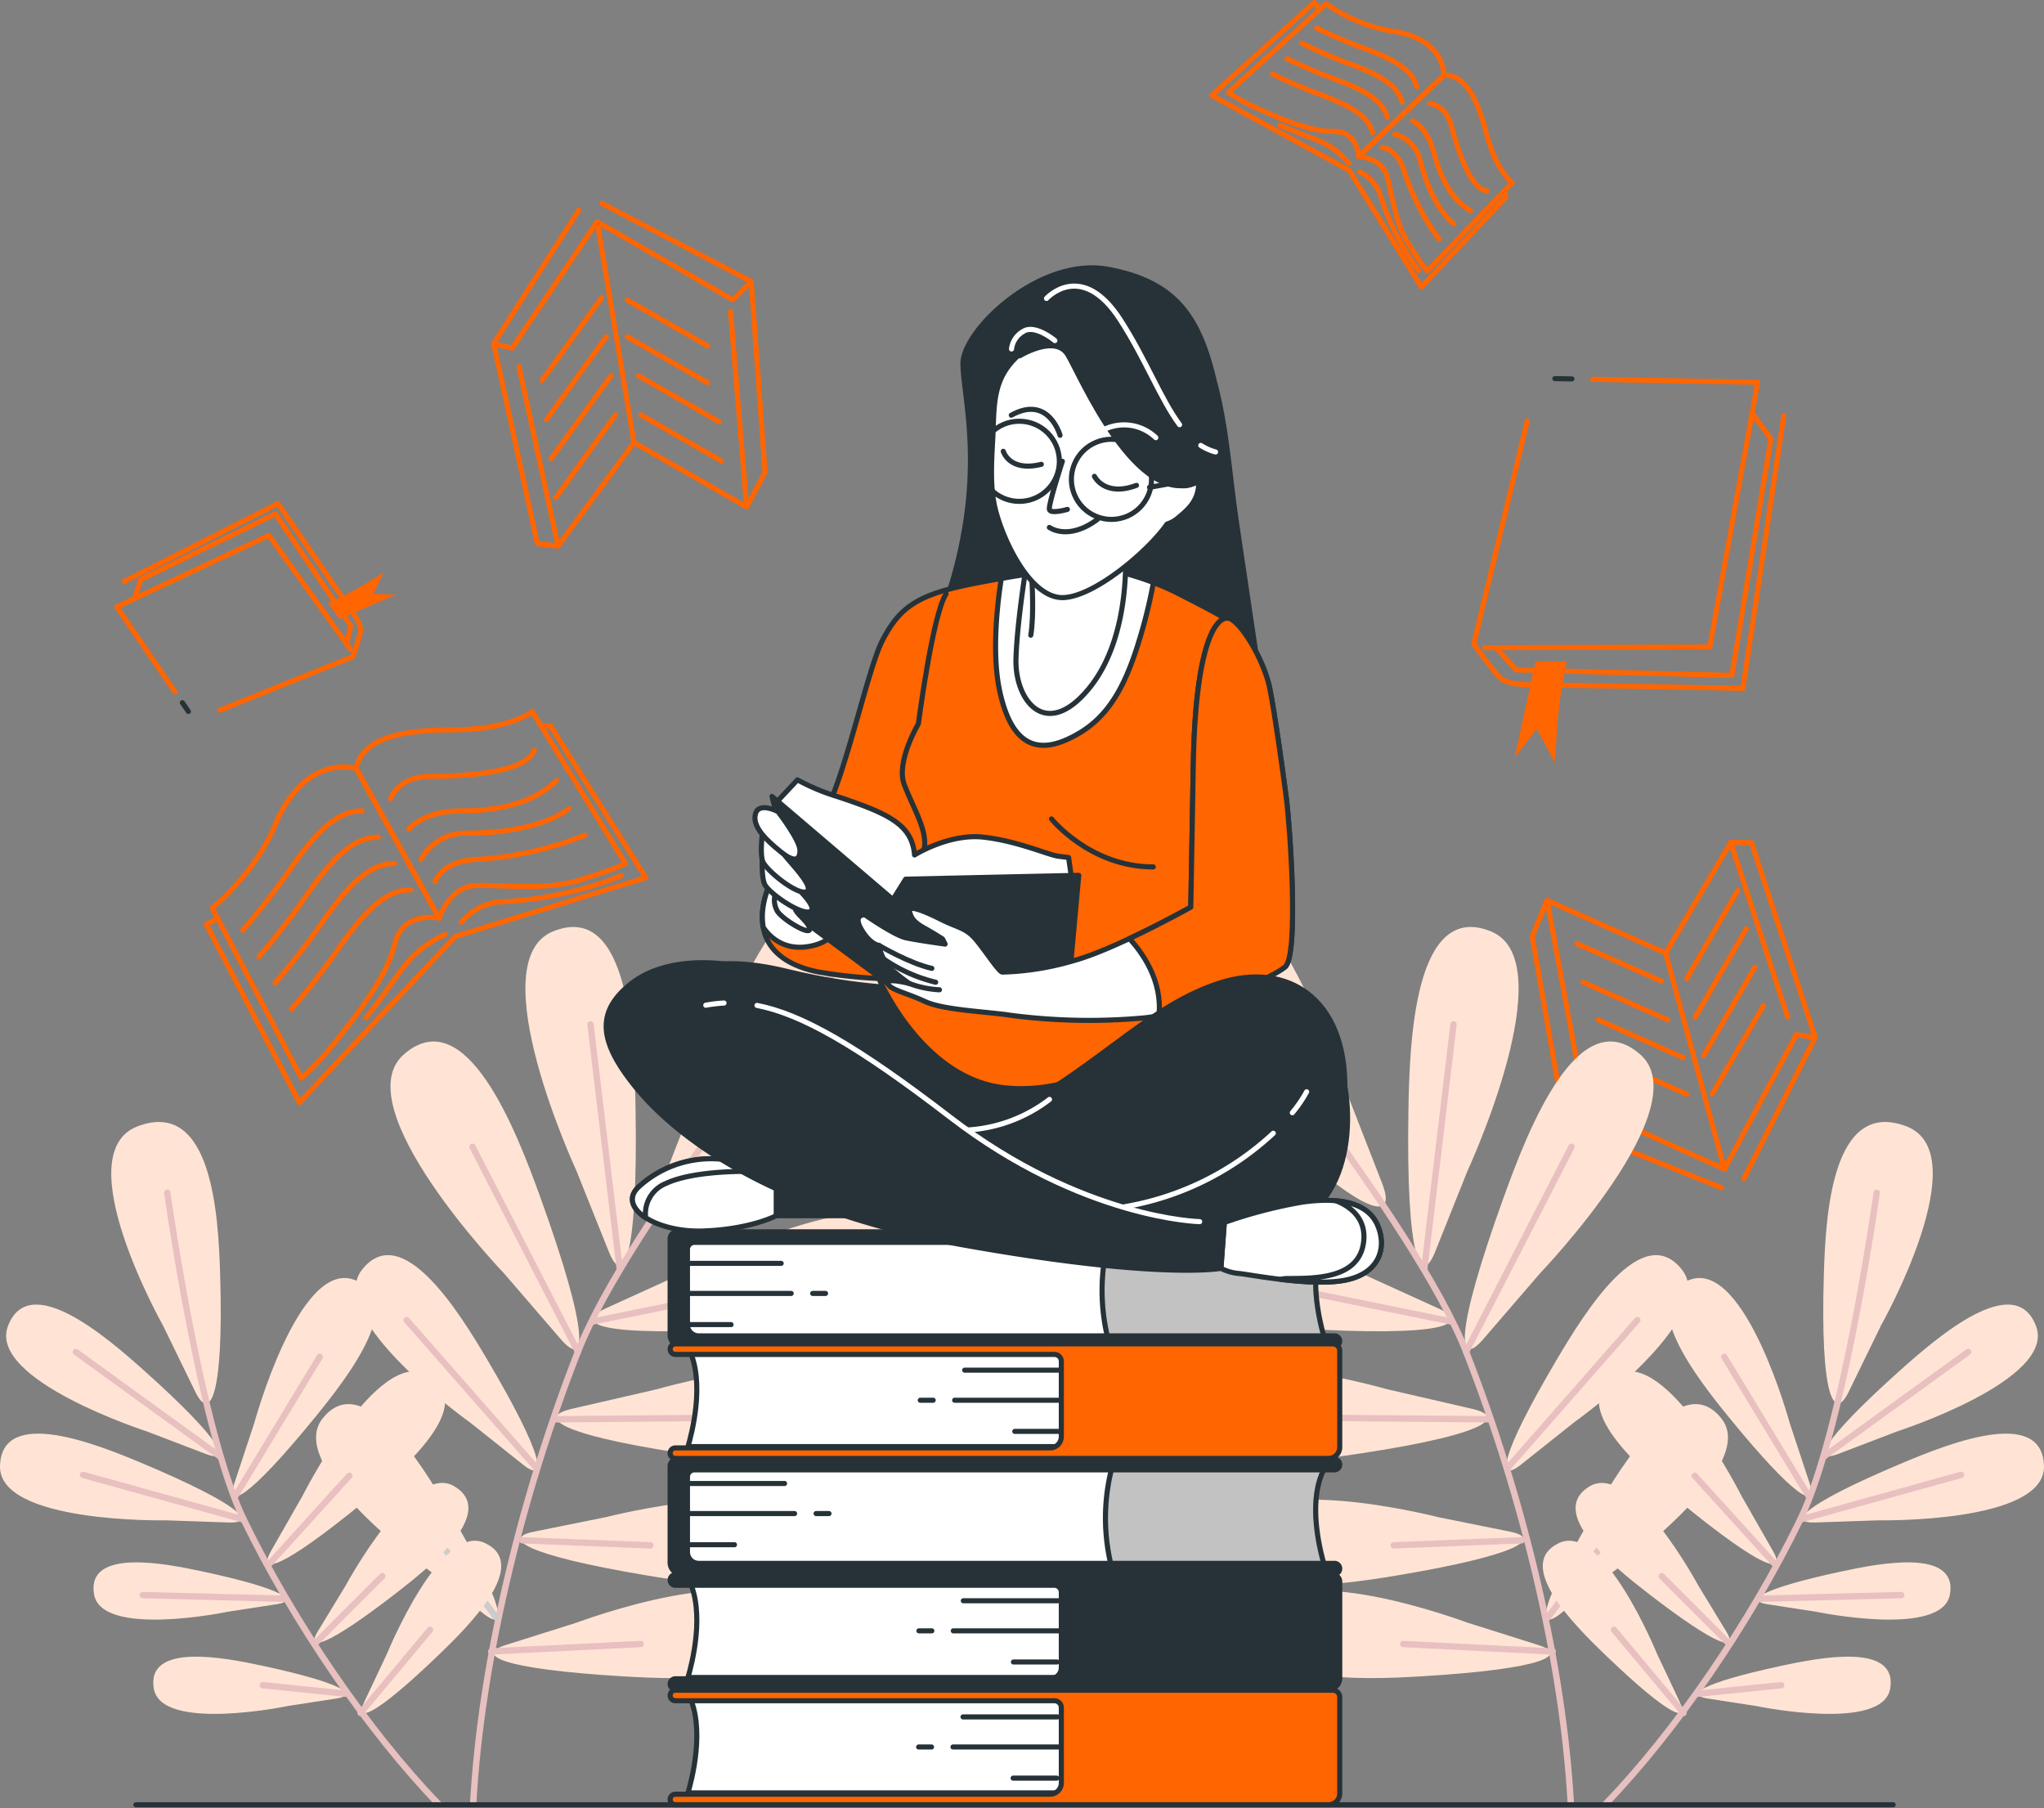 <svg xmlns="http://www.w3.org/2000/svg" xmlns:xlink="http://www.w3.org/1999/xlink" width="401.417" height="355.026" viewBox="0 0 401.417 355.026">
  <rect x="0" y="0" width="401.417" height="355.026" fill="#808080" stroke="none"/>
  <defs>
    <clipPath id="clip-path">
      <path id="Path_3632" data-name="Path 3632" d="M271.667,312.442a39.372,39.372,0,0,0,0,20.4h42.6s-4.477-12.935,0-20.4Z" fill="#fff" stroke="#263238" stroke-linecap="round" stroke-linejoin="round" stroke-width="1"/>
    </clipPath>
    <clipPath id="clip-path-2">
      <path id="Path_3637" data-name="Path 3637" d="M272.333,357.108a39.376,39.376,0,0,0,0,20.4h41.934s-4.477-12.935,0-20.4Z" fill="#fff" stroke="#263238" stroke-linecap="round" stroke-linejoin="round" stroke-width="1"/>
    </clipPath>
  </defs>
  <g id="illustration" transform="translate(-53.892 -69.238)">
    <g id="Books">
      <g id="Group_3400" data-name="Group 3400">
        <g id="Group_3394" data-name="Group 3394">
          <path id="Path_3574" data-name="Path 3574" d="M353.825,151.906l-10.5,43.8s3.62,5.068,5.068,6.516,4.706,1.448,5.792,1.448,41.992.724,41.992.724l8.046-53.575" fill="none" stroke="#ff6500" stroke-linecap="round" stroke-linejoin="round" stroke-width="1"/>
          <line id="Line_143" data-name="Line 143" x1="3.338" y1="0.061" transform="translate(359.255 143.58)" fill="none" stroke="#263238" stroke-linecap="round" stroke-linejoin="round" stroke-width="1"/>
          <path id="Path_3575" data-name="Path 3575" d="M345.5,196.431l44.168-.148,9.408-51.98-32.392-.589" fill="none" stroke="#ff6500" stroke-linecap="round" stroke-linejoin="round" stroke-width="1"/>
          <path id="Path_3576" data-name="Path 3576" d="M348.033,196.793l3.62,3.982,42.354,1.086,7.664-46.444-3.32-4.6" fill="none" stroke="#ff6500" stroke-linecap="round" stroke-linejoin="round" stroke-width="1"/>
          <path id="Path_3577" data-name="Path 3577" d="M355.441,199.093h6.13s-1.022,4.853-1.533,9.45-.766,10.472-.766,10.472l-3.576-6.64-4.342,5.619Z" fill="#ff6500"/>
        </g>
        <g id="Group_3395" data-name="Group 3395">
          <path id="Path_3578" data-name="Path 3578" d="M97.089,208.688l26.105-10.516s1.269-3.679,1.482-4.941-.967-2.92-1.36-3.473-14.838-21.643-14.838-21.643l-30.193,15.3" fill="none" stroke="#ff6500" stroke-linecap="round" stroke-linejoin="round" stroke-width="1"/>
          <line id="Line_144" data-name="Line 144" x2="1.178" y2="1.722" transform="translate(89.706 207.217)" fill="none" stroke="#263238" stroke-linecap="round" stroke-linejoin="round" stroke-width="1"/>
          <path id="Path_3579" data-name="Path 3579" d="M122.776,196.8l-16.069-22.436L76.833,188.4l11.43,16.706" fill="none" stroke="#ff6500" stroke-linecap="round" stroke-linejoin="round" stroke-width="1"/>
          <path id="Path_3580" data-name="Path 3580" d="M122.042,195.382l.717-3.285-14.784-21.959L81.551,183.054l-1.139,3.356" fill="none" stroke="#ff6500" stroke-linecap="round" stroke-linejoin="round" stroke-width="1"/>
          <path id="Path_3581" data-name="Path 3581" d="M120.531,190.777l-2.22-3.121s2.841-1.237,5.367-2.642,5.609-3.4,5.609-3.4l-2.086,4.226,4.433.176Z" fill="#ff6500"/>
        </g>
        <g id="Group_3396" data-name="Group 3396">
          <path id="Path_3582" data-name="Path 3582" d="M96.455,249.693l-2.068,1.034,18.3,35,30.627-32.616L180.7,241.579l-18.695-29.832-1.643.126" fill="none" stroke="#ff6500" stroke-linecap="round" stroke-linejoin="round" stroke-width="1"/>
          <path id="Path_3583" data-name="Path 3583" d="M123.821,220.1l16.308,29.434s-7.159-1.591-8.751,5.171-8.75,15.513-11.932,19.49a58.539,58.539,0,0,1-6.364,6.762l-17.5-33.412s8.353-6.761,12.331-16.308S118.253,218.907,123.821,220.1Z" fill="none" stroke="#ff6500" stroke-linecap="round" stroke-linejoin="round" stroke-width="1"/>
          <path id="Path_3584" data-name="Path 3584" d="M140.129,249.534s1.989-5.966,6.762-6.364,13.524,1.193,21.081-1.193,8.751-3.182,8.751-3.182l-18.3-29.832s-4.375,3.58-15.513,3.58-17.9,1.989-19.092,7.557Z" fill="none" stroke="#ff6500" stroke-linecap="round" stroke-linejoin="round" stroke-width="1"/>
          <path id="Path_3585" data-name="Path 3585" d="M141.322,252.716a24.292,24.292,0,0,0-5.568,3.58c-2.784,2.387-5.171,6.762-9.944,12.728" fill="none" stroke="#ff6500" stroke-linecap="round" stroke-linejoin="round" stroke-width="1"/>
          <path id="Path_3586" data-name="Path 3586" d="M144.5,250.33a11.316,11.316,0,0,1,7.16-3.978,73.436,73.436,0,0,0,24.263-5.171" fill="none" stroke="#ff6500" stroke-linecap="round" stroke-linejoin="round" stroke-width="1"/>
          <path id="Path_3587" data-name="Path 3587" d="M101.547,251.921a136.227,136.227,0,0,0,9.546-12.331c5.568-7.955,9.546-11.137,13.921-11.137" fill="none" stroke="#ff6500" stroke-linecap="round" stroke-linejoin="round" stroke-width="1"/>
          <path id="Path_3588" data-name="Path 3588" d="M104.729,257.092a136.227,136.227,0,0,0,9.546-12.331c5.569-7.955,9.546-11.137,13.921-11.137" fill="none" stroke="#ff6500" stroke-linecap="round" stroke-linejoin="round" stroke-width="1"/>
          <path id="Path_3589" data-name="Path 3589" d="M107.911,262.262a136.1,136.1,0,0,0,9.546-12.33c5.569-7.955,9.546-11.137,13.921-11.137" fill="none" stroke="#ff6500" stroke-linecap="round" stroke-linejoin="round" stroke-width="1"/>
          <path id="Path_3590" data-name="Path 3590" d="M111.093,267.433a136.1,136.1,0,0,0,9.546-12.33c5.569-7.955,9.546-11.137,13.922-11.137" fill="none" stroke="#ff6500" stroke-linecap="round" stroke-linejoin="round" stroke-width="1"/>
          <path id="Path_3591" data-name="Path 3591" d="M130.583,226.067s1.591-4.376,7.557-4.376,19.144-.524,20.684-5.171" fill="none" stroke="#ff6500" stroke-linecap="round" stroke-linejoin="round" stroke-width="1"/>
          <path id="Path_3592" data-name="Path 3592" d="M134.163,232.033s2.784-3.58,10.341-3.58,14.32-1.591,18.7-5.966" fill="none" stroke="#ff6500" stroke-linecap="round" stroke-linejoin="round" stroke-width="1"/>
          <path id="Path_3593" data-name="Path 3593" d="M136.549,238a9.983,9.983,0,0,1,9.149-5.171c6.762,0,15.114-1.193,19.888-4.773" fill="none" stroke="#ff6500" stroke-linecap="round" stroke-linejoin="round" stroke-width="1"/>
          <path id="Path_3594" data-name="Path 3594" d="M139.334,242.375s1.193-3.978,7.955-4.376a67.239,67.239,0,0,0,21.479-4.773" fill="none" stroke="#ff6500" stroke-linecap="round" stroke-linejoin="round" stroke-width="1"/>
        </g>
        <g id="Group_3397" data-name="Group 3397">
          <path id="Path_3595" data-name="Path 3595" d="M313.033,70.935l-1.046-1.2-20.12,18.236L318.873,102.7l14.151,22.879,16.611-17.605-.368-1.071" fill="none" stroke="#ff6500" stroke-linecap="round" stroke-linejoin="round" stroke-width="1"/>
          <path id="Path_3596" data-name="Path 3596" d="M337.463,84.017,320.7,99.966s-.181-5.039-4.956-4.927S303.91,91.9,300.713,90.475a40.261,40.261,0,0,1-5.6-3.063l19.2-17.432A32.5,32.5,0,0,0,327.3,75.36C334.338,76.353,337.292,80.105,337.463,84.017Z" fill="none" stroke="#ff6500" stroke-linecap="round" stroke-linejoin="round" stroke-width="1"/>
          <path id="Path_3597" data-name="Path 3597" d="M320.7,99.966s4.315.29,5.406,3.4,1.548,9.205,4.445,13.82,3.633,5.271,3.633,5.271l16.68-17.341s-3.14-2.291-5.069-9.7-4.423-11.565-8.335-11.4Z" fill="none" stroke="#ff6500" stroke-linecap="round" stroke-linejoin="round" stroke-width="1"/>
          <path id="Path_3598" data-name="Path 3598" d="M318.793,101.311a16.694,16.694,0,0,0-3.347-3.085c-2.07-1.439-5.394-2.269-10.191-4.412" fill="none" stroke="#ff6500" stroke-linecap="round" stroke-linejoin="round" stroke-width="1"/>
          <path id="Path_3599" data-name="Path 3599" d="M320.932,103.015a7.774,7.774,0,0,1,3.886,4.075,50.518,50.518,0,0,0,7.643,15.248" fill="none" stroke="#ff6500" stroke-linecap="round" stroke-linejoin="round" stroke-width="1"/>
          <path id="Path_3600" data-name="Path 3600" d="M312.433,74.708a93.418,93.418,0,0,0,9.858,4.216c6.257,2.327,9.063,4.423,9.821,7.334" fill="none" stroke="#ff6500" stroke-linecap="round" stroke-linejoin="round" stroke-width="1"/>
          <path id="Path_3601" data-name="Path 3601" d="M309.544,77.721a93.45,93.45,0,0,0,9.857,4.216c6.258,2.327,9.064,4.422,9.822,7.334" fill="none" stroke="#ff6500" stroke-linecap="round" stroke-linejoin="round" stroke-width="1"/>
          <path id="Path_3602" data-name="Path 3602" d="M306.654,80.734a93.684,93.684,0,0,0,9.858,4.216c6.257,2.327,9.063,4.422,9.821,7.333" fill="none" stroke="#ff6500" stroke-linecap="round" stroke-linejoin="round" stroke-width="1"/>
          <path id="Path_3603" data-name="Path 3603" d="M303.765,83.746a93.417,93.417,0,0,0,9.858,4.216c6.257,2.328,9.063,4.423,9.821,7.334" fill="none" stroke="#ff6500" stroke-linecap="round" stroke-linejoin="round" stroke-width="1"/>
          <path id="Path_3604" data-name="Path 3604" d="M334.664,89.55s3.187.3,4.22,4.27,3.665,12.647,7.023,12.867" fill="none" stroke="#ff6500" stroke-linecap="round" stroke-linejoin="round" stroke-width="1"/>
          <path id="Path_3605" data-name="Path 3605" d="M331.315,92.965s2.864,1.233,4.173,6.261,3.538,9.252,7.207,11.4" fill="none" stroke="#ff6500" stroke-linecap="round" stroke-linejoin="round" stroke-width="1"/>
          <path id="Path_3606" data-name="Path 3606" d="M327.758,95.586a6.864,6.864,0,0,1,5.025,5.192c1.171,4.5,3.412,9.85,6.621,12.406" fill="none" stroke="#ff6500" stroke-linecap="round" stroke-linejoin="round" stroke-width="1"/>
          <path id="Path_3607" data-name="Path 3607" d="M325.329,98.2s2.853.105,4.289,4.535a46.231,46.231,0,0,0,6.9,13.464" fill="none" stroke="#ff6500" stroke-linecap="round" stroke-linejoin="round" stroke-width="1"/>
        </g>
        <g id="Group_3398" data-name="Group 3398">
          <path id="Path_3608" data-name="Path 3608" d="M167.555,110.51l-16.711,26.2,3.613.9,16.711-24.841,26.647,15.356,3.613-3.613-29.357-15.356" fill="none" stroke="#ff6500" stroke-linecap="round" stroke-linejoin="round" stroke-width="1"/>
          <path id="Path_3609" data-name="Path 3609" d="M171.168,112.768l7.226,43.358,22.131,12.646-3.162-38.39" fill="none" stroke="#ff6500" stroke-linecap="round" stroke-linejoin="round" stroke-width="1"/>
          <path id="Path_3610" data-name="Path 3610" d="M200.525,168.773,204.138,162l-2.71-37.487" fill="none" stroke="#ff6500" stroke-linecap="round" stroke-linejoin="round" stroke-width="1"/>
          <path id="Path_3611" data-name="Path 3611" d="M178.394,156.126l-14.9,20.324-7.678-35.229" fill="none" stroke="#ff6500" stroke-linecap="round" stroke-linejoin="round" stroke-width="1"/>
          <path id="Path_3612" data-name="Path 3612" d="M150.844,136.706,159.425,176l4.065.452" fill="none" stroke="#ff6500" stroke-linecap="round" stroke-linejoin="round" stroke-width="1"/>
          <line id="Line_145" data-name="Line 145" x1="11.743" y2="16.259" transform="translate(160.328 127.673)" fill="none" stroke="#ff6500" stroke-linecap="round" stroke-linejoin="round" stroke-width="1"/>
          <line id="Line_146" data-name="Line 146" x1="11.743" y2="16.259" transform="translate(161.232 135.351)" fill="none" stroke="#ff6500" stroke-linecap="round" stroke-linejoin="round" stroke-width="1"/>
          <line id="Line_147" data-name="Line 147" x1="11.743" y2="16.259" transform="translate(162.135 143.029)" fill="none" stroke="#ff6500" stroke-linecap="round" stroke-linejoin="round" stroke-width="1"/>
          <line id="Line_148" data-name="Line 148" x1="11.743" y2="16.259" transform="translate(163.038 150.707)" fill="none" stroke="#ff6500" stroke-linecap="round" stroke-linejoin="round" stroke-width="1"/>
          <line id="Line_149" data-name="Line 149" x2="15.808" y2="9.033" transform="translate(177.039 128.124)" fill="none" stroke="#ff6500" stroke-linecap="round" stroke-linejoin="round" stroke-width="1"/>
          <line id="Line_150" data-name="Line 150" x2="15.808" y2="9.033" transform="translate(177.039 135.351)" fill="none" stroke="#ff6500" stroke-linecap="round" stroke-linejoin="round" stroke-width="1"/>
          <line id="Line_151" data-name="Line 151" x2="15.808" y2="9.033" transform="translate(179.298 143.029)" fill="none" stroke="#ff6500" stroke-linecap="round" stroke-linejoin="round" stroke-width="1"/>
          <line id="Line_152" data-name="Line 152" x2="15.808" y2="9.033" transform="translate(179.749 150.707)" fill="none" stroke="#ff6500" stroke-linecap="round" stroke-linejoin="round" stroke-width="1"/>
        </g>
        <g id="Group_3399" data-name="Group 3399">
          <path id="Path_3613" data-name="Path 3613" d="M396.379,300.677l13.988-27.745-3.686-.535-14.125,26.4L364.5,286.2l-3.231,3.959,30.754,12.322" fill="none" stroke="#ff6500" stroke-linecap="round" stroke-linejoin="round" stroke-width="1"/>
          <path id="Path_3614" data-name="Path 3614" d="M392.557,298.794,381,256.384l-23.292-10.353,7.011,37.876" fill="none" stroke="#ff6500" stroke-linecap="round" stroke-linejoin="round" stroke-width="1"/>
          <path id="Path_3615" data-name="Path 3615" d="M357.709,246.031l-2.913,7.1,6.471,37.023" fill="none" stroke="#ff6500" stroke-linecap="round" stroke-linejoin="round" stroke-width="1"/>
          <path id="Path_3616" data-name="Path 3616" d="M381,256.384l12.782-21.722,11.186,34.276" fill="none" stroke="#ff6500" stroke-linecap="round" stroke-linejoin="round" stroke-width="1"/>
          <path id="Path_3617" data-name="Path 3617" d="M410.367,272.932,397.872,234.7l-4.09-.04" fill="none" stroke="#ff6500" stroke-linecap="round" stroke-linejoin="round" stroke-width="1"/>
          <line id="Line_153" data-name="Line 153" y1="17.359" x2="10.046" transform="translate(390.157 266.697)" fill="none" stroke="#ff6500" stroke-linecap="round" stroke-linejoin="round" stroke-width="1"/>
          <line id="Line_154" data-name="Line 154" y1="17.359" x2="10.046" transform="translate(388.485 259.149)" fill="none" stroke="#ff6500" stroke-linecap="round" stroke-linejoin="round" stroke-width="1"/>
          <line id="Line_155" data-name="Line 155" y1="17.359" x2="10.046" transform="translate(386.813 251.601)" fill="none" stroke="#ff6500" stroke-linecap="round" stroke-linejoin="round" stroke-width="1"/>
          <line id="Line_156" data-name="Line 156" y1="17.359" x2="10.046" transform="translate(385.141 244.053)" fill="none" stroke="#ff6500" stroke-linecap="round" stroke-linejoin="round" stroke-width="1"/>
          <line id="Line_157" data-name="Line 157" x1="16.637" y1="7.395" transform="translate(368.532 276.712)" fill="none" stroke="#ff6500" stroke-linecap="round" stroke-linejoin="round" stroke-width="1"/>
          <line id="Line_158" data-name="Line 158" x1="16.637" y1="7.395" transform="translate(367.804 269.523)" fill="none" stroke="#ff6500" stroke-linecap="round" stroke-linejoin="round" stroke-width="1"/>
          <line id="Line_159" data-name="Line 159" x1="16.637" y1="7.395" transform="translate(364.784 262.111)" fill="none" stroke="#ff6500" stroke-linecap="round" stroke-linejoin="round" stroke-width="1"/>
          <line id="Line_160" data-name="Line 160" x1="16.637" y1="7.395" transform="translate(363.562 254.518)" fill="none" stroke="#ff6500" stroke-linecap="round" stroke-linejoin="round" stroke-width="1"/>
        </g>
      </g>
    </g>
    <g id="Plants">
      <g id="Group_3405" data-name="Group 3405">
        <g id="Group_3402" data-name="Group 3402">
          <g id="Group_3401" data-name="Group 3401">
            <path id="Path_3618" data-name="Path 3618" d="M335.714,315.093c-2.807,6.926-5.684,1.356-5.229-27.677.214-13.606,1.172-41.409,16.221-35.289,14.459,5.879-4.6,46.986-4.6,46.986Zm20.668,4.116s31.371-32.69,19.605-42.947c-12.246-10.675-22.181,15.31-26.8,28.109-9.86,27.311-8.948,33.513-4.044,27.875ZM363,348.548s28.722-20.447,21.213-29.994c-7.816-9.936-19.177,8.491-24.565,17.607-11.5,19.452-11.7,24.326-7.131,20.726Zm7.775,29.252s28.722-20.448,21.213-29.994c-7.816-9.936-19.177,8.49-24.565,17.607-11.5,19.452-11.7,24.326-7.131,20.726Zm-50.159-58.812s-40.19-20.919-46.726-6.745c-6.8,14.753,20.926,16.985,34.509,17.822,28.981,1.787,34.676-.832,27.887-3.953Zm5.66,23.028s-43.547-12.512-47.135,2.678C275.4,360.505,303.022,357.18,316.5,355.3c28.758-4.01,33.819-7.709,26.545-9.418Zm9.967,25.107s-37.114-9.574-39.8,3.355c-2.793,13.457,20.487,10.007,31.841,8.105,24.227-4.056,28.422-7.3,22.231-8.578Zm5.81,20.727s-35.889-13.46-39.929-.889c-4.2,13.085,19.309,12.125,30.8,11.439,24.52-1.461,29.036-4.243,23.015-6.17Zm-24.029-105s-16.385-50.918-34.982-41.669c-19.358,9.626,3.008,32.588,14.2,43.58,23.871,23.455,31.254,25.1,28.112,16.912Z" fill="#ffe4d5"/>
            <path id="Path_3620" data-name="Path 3620" d="M290.819,259.324s41.148,50.2,50.993,75.336c11.311,28.873,19.017,61.4,20.544,88.344" fill="none" stroke="#e8c0c0" stroke-linecap="round" stroke-linejoin="round" stroke-width="1.252"/>
            <line id="Line_161" data-name="Line 161" y1="47.876" x2="5.723" transform="translate(333.621 270.388)" fill="none" stroke="#e8c0c0" stroke-linecap="round" stroke-linejoin="round" stroke-width="1.252"/>
            <line id="Line_162" data-name="Line 162" y1="40.241" x2="20.7" transform="translate(341.812 294.419)" fill="none" stroke="#e8c0c0" stroke-linecap="round" stroke-linejoin="round" stroke-width="1.252"/>
            <line id="Line_163" data-name="Line 163" x1="43.353" y1="8.83" transform="translate(295.437 319.865)" fill="none" stroke="#e8c0c0" stroke-linecap="round" stroke-linejoin="round" stroke-width="1.252"/>
            <line id="Line_164" data-name="Line 164" y1="29.04" x2="25.49" transform="translate(349.957 328.451)" fill="none" stroke="#e8c0c0" stroke-linecap="round" stroke-linejoin="round" stroke-width="1.252"/>
            <line id="Line_165" data-name="Line 165" x1="32.728" y1="0.283" transform="translate(313.668 347.642)" fill="none" stroke="#e8c0c0" stroke-linecap="round" stroke-linejoin="round" stroke-width="1.252"/>
            <line id="Line_166" data-name="Line 166" x1="25.099" y2="0.993" transform="translate(327.597 371.687)" fill="none" stroke="#e8c0c0" stroke-linecap="round" stroke-linejoin="round" stroke-width="1.252"/>
            <line id="Line_167" data-name="Line 167" y1="17.917" x2="13.441" transform="translate(357.853 368.934)" fill="none" stroke="#e8c0c0" stroke-linecap="round" stroke-linejoin="round" stroke-width="1.252"/>
            <line id="Line_168" data-name="Line 168" x1="29.356" y1="1.46" transform="translate(329.479 392.053)" fill="none" stroke="#e8c0c0" stroke-linecap="round" stroke-linejoin="round" stroke-width="1.252"/>
          </g>
        </g>
        <g id="Group_3404" data-name="Group 3404">
          <g id="Group_3403" data-name="Group 3403">
            <path id="Path_3621" data-name="Path 3621" d="M414.855,354.746c-5.063,1.911-3.515-2.357,12.153-16.385,7.342-6.574,22.6-19.731,26.744-8.718,3.98,10.581-27.252,20.651-27.252,20.651Zm7.97,13.017s32.809.619,32.481-10.681c-.341-11.761-19.046-4.274-28.126-.441-19.374,8.18-22.224,11.714-16.815,11.551ZM410.47,385.7s24.995,5.227,26.382-3.46c1.443-9.041-13.943-6.027-21.44-4.412-16,3.446-18.69,5.735-14.53,6.394Zm-11.738,18.514s24.995,5.227,26.382-3.46c1.443-9.041-13.943-6.027-21.441-4.412-16,3.446-18.689,5.735-14.529,6.394Zm6.629-55.589s-8.627-31.661-19.38-28.171c-11.191,3.633,1.251,19.48,7.482,27.117,13.295,16.294,17.488,18.036,15.811,12.891Zm-9.468,14.329S381.145,333.643,371.3,339.2c-10.246,5.785,5.1,18.842,12.723,25.088,16.268,13.326,20.724,14.2,18.057,9.491ZM387.438,380.6s-13.151-24.448-21.347-19.52c-8.53,5.129,4.748,15.816,11.34,20.921,14.066,10.893,17.854,11.53,15.49,7.608Zm-8.17,13.278s-10.481-25.706-19.154-21.676c-9.027,4.2,3.042,16.231,9.055,22.007,12.831,12.324,16.53,13.359,14.6,9.209Zm44.042-64.392s19.031-33.743,4.97-39.09c-14.636-5.565-15.856,17.618-16.2,28.972-.743,24.226,2.01,28.963,4.822,23.266Z" fill="#ffe4d5"/>
            <path id="Path_3623" data-name="Path 3623" d="M422.453,303.453s-6.479,46.564-15.008,64.155c-9.8,20.209-24.585,41.717-38.164,55.771" fill="none" stroke="#e8c0c0" stroke-linecap="round" stroke-linejoin="round" stroke-width="1.252"/>
            <line id="Line_169" data-name="Line 169" y1="20.489" x2="28.279" transform="translate(412.14 334.703)" fill="none" stroke="#e8c0c0" stroke-linecap="round" stroke-linejoin="round" stroke-width="1.252"/>
            <line id="Line_170" data-name="Line 170" y1="8.769" x2="31.58" transform="translate(407.445 358.839)" fill="none" stroke="#e8c0c0" stroke-linecap="round" stroke-linejoin="round" stroke-width="1.252"/>
            <line id="Line_171" data-name="Line 171" x1="16.612" y1="27.401" transform="translate(392.52 335.667)" fill="none" stroke="#e8c0c0" stroke-linecap="round" stroke-linejoin="round" stroke-width="1.252"/>
            <line id="Line_172" data-name="Line 172" y1="0.715" x2="27.976" transform="translate(399.304 382.447)" fill="none" stroke="#e8c0c0" stroke-linecap="round" stroke-linejoin="round" stroke-width="1.252"/>
            <line id="Line_173" data-name="Line 173" x1="15.936" y1="17.548" transform="translate(386.706 359.018)" fill="none" stroke="#e8c0c0" stroke-linecap="round" stroke-linejoin="round" stroke-width="1.252"/>
            <line id="Line_174" data-name="Line 174" x1="12.865" y1="12.863" transform="translate(380.234 378.734)" fill="none" stroke="#e8c0c0" stroke-linecap="round" stroke-linejoin="round" stroke-width="1.252"/>
            <line id="Line_175" data-name="Line 175" y1="1.657" x2="16.137" transform="translate(387.568 400.137)" fill="none" stroke="#e8c0c0" stroke-linecap="round" stroke-linejoin="round" stroke-width="1.252"/>
            <line id="Line_176" data-name="Line 176" x1="13.653" y1="16.333" transform="translate(370.854 389.257)" fill="none" stroke="#e8c0c0" stroke-linecap="round" stroke-linejoin="round" stroke-width="1.252"/>
          </g>
        </g>
      </g>
      <g id="Group_3410" data-name="Group 3410">
        <g id="Group_3407" data-name="Group 3407">
          <g id="Group_3406" data-name="Group 3406">
            <path id="Path_3624" data-name="Path 3624" d="M173.487,315.093c2.806,6.926,5.684,1.356,5.228-27.677-.213-13.606-1.171-41.409-16.22-35.289-14.459,5.879,4.594,46.986,4.594,46.986Zm-20.668,4.116s-31.371-32.69-19.6-42.947c12.246-10.675,22.181,15.31,26.8,28.109,9.86,27.311,8.947,33.513,4.044,27.875ZM146.2,348.548s-28.722-20.447-21.212-29.994c7.815-9.936,19.177,8.491,24.564,17.607,11.5,19.452,11.7,24.326,7.131,20.726ZM138.429,377.8s-28.722-20.448-21.213-29.994c7.816-9.936,19.178,8.49,24.565,17.607,11.5,19.452,11.7,24.326,7.131,20.726Zm50.16-58.812s40.189-20.919,46.726-6.745c6.8,14.753-20.927,16.985-34.509,17.822-28.981,1.787-34.677-.832-27.888-3.953Zm-5.66,23.028s43.546-12.512,47.134,2.678C233.8,360.505,206.178,357.18,192.7,355.3c-28.759-4.01-33.82-7.709-26.546-9.418Zm-9.968,25.107s37.115-9.574,39.8,3.355c2.792,13.457-20.488,10.007-31.842,8.105-24.227-4.056-28.421-7.3-22.23-8.578Zm-5.809,20.727s35.889-13.46,39.929-.889c4.205,13.085-19.31,12.125-30.8,11.439-24.521-1.461-29.036-4.243-23.016-6.17Zm24.028-105s16.385-50.918,34.983-41.669c19.357,9.626-3.008,32.588-14.2,43.58-23.87,23.455-31.253,25.1-28.112,16.912Z" fill="#ffe4d5"/>
            <path id="Path_3626" data-name="Path 3626" d="M218.382,259.324s-41.148,50.2-50.994,75.336c-11.311,28.873-19.017,61.4-20.543,88.344" fill="none" stroke="#e8c0c0" stroke-linecap="round" stroke-linejoin="round" stroke-width="1.252"/>
            <line id="Line_177" data-name="Line 177" x1="5.723" y1="47.876" transform="translate(169.857 270.388)" fill="none" stroke="#e8c0c0" stroke-linecap="round" stroke-linejoin="round" stroke-width="1.252"/>
            <line id="Line_178" data-name="Line 178" x1="20.7" y1="40.241" transform="translate(146.688 294.419)" fill="none" stroke="#e8c0c0" stroke-linecap="round" stroke-linejoin="round" stroke-width="1.252"/>
            <line id="Line_179" data-name="Line 179" y1="8.83" x2="43.353" transform="translate(170.411 319.865)" fill="none" stroke="#e8c0c0" stroke-linecap="round" stroke-linejoin="round" stroke-width="1.252"/>
            <line id="Line_180" data-name="Line 180" x1="25.49" y1="29.04" transform="translate(133.753 328.451)" fill="none" stroke="#e8c0c0" stroke-linecap="round" stroke-linejoin="round" stroke-width="1.252"/>
            <line id="Line_181" data-name="Line 181" y1="0.283" x2="32.728" transform="translate(162.805 347.642)" fill="none" stroke="#e8c0c0" stroke-linecap="round" stroke-linejoin="round" stroke-width="1.252"/>
            <line id="Line_182" data-name="Line 182" x2="25.099" y2="0.993" transform="translate(156.505 371.687)" fill="none" stroke="#e8c0c0" stroke-linecap="round" stroke-linejoin="round" stroke-width="1.252"/>
            <line id="Line_183" data-name="Line 183" x1="13.441" y1="17.917" transform="translate(137.906 368.934)" fill="none" stroke="#ccc" stroke-linecap="round" stroke-linejoin="round" stroke-width="1.252"/>
            <line id="Line_184" data-name="Line 184" y1="1.46" x2="29.356" transform="translate(150.366 392.053)" fill="none" stroke="#e8c0c0" stroke-linecap="round" stroke-linejoin="round" stroke-width="1.252"/>
          </g>
        </g>
        <g id="Group_3409" data-name="Group 3409">
          <g id="Group_3408" data-name="Group 3408">
            <path id="Path_3627" data-name="Path 3627" d="M94.345,354.746c5.063,1.911,3.515-2.357-12.152-16.385-7.343-6.574-22.6-19.731-26.745-8.718C51.469,340.224,82.7,350.294,82.7,350.294Zm-7.969,13.017s-32.809.619-32.482-10.681c.341-11.761,19.046-4.274,28.126-.441,19.374,8.18,22.225,11.714,16.815,11.551ZM98.73,385.7s-24.994,5.227-26.381-3.46c-1.444-9.041,13.943-6.027,21.44-4.412,16,3.446,18.689,5.735,14.529,6.394Zm11.739,18.514s-25,5.227-26.382-3.46c-1.443-9.041,13.943-6.027,21.44-4.412,16,3.446,18.689,5.735,14.53,6.394Zm-6.629-55.589s8.627-31.661,19.379-28.171c11.192,3.633-1.251,19.48-7.482,27.117-13.295,16.294-17.487,18.036-15.81,12.891Zm9.467,14.329S128.056,333.643,137.9,339.2c10.246,5.785-5.1,18.842-12.723,25.088-16.269,13.326-20.724,14.2-18.058,9.491Zm8.456,17.643s13.15-24.448,21.346-19.52c8.531,5.129-4.747,15.816-11.34,20.921-14.065,10.893-17.853,11.53-15.49,7.608Zm8.169,13.278s10.482-25.706,19.154-21.676c9.027,4.2-3.042,16.231-9.055,22.007-12.83,12.324-16.529,13.359-14.6,9.209ZM85.891,329.486s-19.031-33.743-4.97-39.09c14.635-5.565,15.856,17.618,16.2,28.972.743,24.226-2.01,28.963-4.822,23.266Z" fill="#ffe4d5"/>
            <path id="Path_3629" data-name="Path 3629" d="M86.747,303.453s6.479,46.564,15.008,64.155c9.8,20.209,24.585,41.717,38.165,55.771" fill="none" stroke="#e8c0c0" stroke-linecap="round" stroke-linejoin="round" stroke-width="1.252"/>
            <line id="Line_185" data-name="Line 185" x1="28.279" y1="20.489" transform="translate(68.781 334.703)" fill="none" stroke="#e8c0c0" stroke-linecap="round" stroke-linejoin="round" stroke-width="1.252"/>
            <line id="Line_186" data-name="Line 186" x1="31.58" y1="8.769" transform="translate(70.175 358.839)" fill="none" stroke="#e8c0c0" stroke-linecap="round" stroke-linejoin="round" stroke-width="1.252"/>
            <line id="Line_187" data-name="Line 187" y1="27.401" x2="16.612" transform="translate(100.068 335.667)" fill="none" stroke="#e8c0c0" stroke-linecap="round" stroke-linejoin="round" stroke-width="1.252"/>
            <line id="Line_188" data-name="Line 188" x1="27.976" y1="0.715" transform="translate(81.92 382.447)" fill="none" stroke="#e8c0c0" stroke-linecap="round" stroke-linejoin="round" stroke-width="1.252"/>
            <line id="Line_189" data-name="Line 189" y1="17.548" x2="15.936" transform="translate(106.559 359.018)" fill="none" stroke="#e8c0c0" stroke-linecap="round" stroke-linejoin="round" stroke-width="1.252"/>
            <line id="Line_190" data-name="Line 190" y1="12.863" x2="12.865" transform="translate(116.102 378.734)" fill="none" stroke="#e8c0c0" stroke-linecap="round" stroke-linejoin="round" stroke-width="1.252"/>
            <line id="Line_191" data-name="Line 191" x1="16.137" y1="1.657" transform="translate(105.495 400.137)" fill="none" stroke="#e8c0c0" stroke-linecap="round" stroke-linejoin="round" stroke-width="1.252"/>
            <line id="Line_192" data-name="Line 192" y1="16.333" x2="13.653" transform="translate(124.694 389.257)" fill="none" stroke="#e8c0c0" stroke-linecap="round" stroke-linejoin="round" stroke-width="1.252"/>
          </g>
        </g>
      </g>
    </g>
    <g id="Character">
      <g id="Group_3442" data-name="Group 3442">
        <g id="Group_3430" data-name="Group 3430">
          <g id="Group_3415" data-name="Group 3415">
            <g id="Group_3412" data-name="Group 3412">
              <rect id="Rectangle_769" data-name="Rectangle 769" width="105.719" height="21.641" transform="translate(187.653 311.695)" fill="#fff" stroke="#263238" stroke-linecap="round" stroke-linejoin="round" stroke-width="1"/>
              <g id="Group_3411" data-name="Group 3411">
                <line id="Line_193" data-name="Line 193" x2="18.559" transform="translate(188.745 317.309)" fill="none" stroke="#263238" stroke-linecap="round" stroke-linejoin="round" stroke-width="1"/>
                <line id="Line_194" data-name="Line 194" x2="2.531" transform="translate(213.491 323.214)" fill="none" stroke="#263238" stroke-linecap="round" stroke-linejoin="round" stroke-width="1"/>
                <line id="Line_195" data-name="Line 195" x2="20.809" transform="translate(188.464 323.214)" fill="none" stroke="#263238" stroke-linecap="round" stroke-linejoin="round" stroke-width="1"/>
                <line id="Line_196" data-name="Line 196" x2="8.565" transform="translate(188.897 329.332)" fill="none" stroke="#263238" stroke-linecap="round" stroke-linejoin="round" stroke-width="1"/>
              </g>
            </g>
            <g id="Group_3414" data-name="Group 3414">
              <path id="Path_3630" data-name="Path 3630" d="M271.667,312.442a39.372,39.372,0,0,0,0,20.4h42.6s-4.477-12.935,0-20.4Z" fill="#fff"/>
              <g id="Group_3413" data-name="Group 3413" clip-path="url(#clip-path)">
                <path id="Path_3631" data-name="Path 3631" d="M271.667,312.442a39.372,39.372,0,0,0,0,20.4h42.6s-4.477-12.935,0-20.4Z" stroke="#263238" stroke-linecap="round" stroke-linejoin="round" stroke-width="1" opacity="0.24"/>
              </g>
              <path id="Path_3633" data-name="Path 3633" d="M271.667,312.442a39.372,39.372,0,0,0,0,20.4h42.6s-4.477-12.935,0-20.4Z" fill="none" stroke="#263238" stroke-linecap="round" stroke-linejoin="round" stroke-width="1"/>
            </g>
            <path id="Path_3634" data-name="Path 3634" d="M188.9,329.332V314.556a1.368,1.368,0,0,1,1.368-1.368h125.7A1.036,1.036,0,0,0,317,312.152h0a1.036,1.036,0,0,0-1.036-1.035h-129.1a1.367,1.367,0,0,0-1.368,1.368V331.4a2.214,2.214,0,0,0,2.214,2.214h128.25A1.036,1.036,0,0,0,317,332.581h0a1.035,1.035,0,0,0-1.036-1.035H191.111A2.214,2.214,0,0,1,188.9,329.332Z" fill="#263238" stroke="#263238" stroke-linecap="round" stroke-linejoin="round" stroke-width="1"/>
          </g>
          <g id="Group_3420" data-name="Group 3420">
            <g id="Group_3417" data-name="Group 3417">
              <rect id="Rectangle_770" data-name="Rectangle 770" width="105.719" height="21.641" transform="translate(187.653 356.362)" fill="#fff" stroke="#263238" stroke-linecap="round" stroke-linejoin="round" stroke-width="1"/>
              <g id="Group_3416" data-name="Group 3416">
                <line id="Line_197" data-name="Line 197" x2="18.559" transform="translate(189.417 360.53)" fill="none" stroke="#263238" stroke-linecap="round" stroke-linejoin="round" stroke-width="1"/>
                <line id="Line_198" data-name="Line 198" x2="2.531" transform="translate(214.163 366.436)" fill="none" stroke="#263238" stroke-linecap="round" stroke-linejoin="round" stroke-width="1"/>
                <line id="Line_199" data-name="Line 199" x2="20.809" transform="translate(189.136 366.436)" fill="none" stroke="#263238" stroke-linecap="round" stroke-linejoin="round" stroke-width="1"/>
                <line id="Line_200" data-name="Line 200" x2="8.565" transform="translate(189.569 372.553)" fill="none" stroke="#263238" stroke-linecap="round" stroke-linejoin="round" stroke-width="1"/>
              </g>
            </g>
            <g id="Group_3419" data-name="Group 3419">
              <path id="Path_3635" data-name="Path 3635" d="M272.333,357.108a39.376,39.376,0,0,0,0,20.4h41.934s-4.477-12.935,0-20.4Z" fill="#fff"/>
              <g id="Group_3418" data-name="Group 3418" clip-path="url(#clip-path-2)">
                <path id="Path_3636" data-name="Path 3636" d="M272.333,357.108a39.376,39.376,0,0,0,0,20.4h41.934s-4.477-12.935,0-20.4Z" stroke="#263238" stroke-linecap="round" stroke-linejoin="round" stroke-width="1" opacity="0.24"/>
              </g>
              <path id="Path_3638" data-name="Path 3638" d="M272.333,357.108a39.376,39.376,0,0,0,0,20.4h41.934s-4.477-12.935,0-20.4Z" fill="none" stroke="#263238" stroke-linecap="round" stroke-linejoin="round" stroke-width="1"/>
            </g>
            <path id="Path_3639" data-name="Path 3639" d="M188.9,374V359.223a1.368,1.368,0,0,1,1.368-1.368h125.7A1.036,1.036,0,0,0,317,356.819h0a1.036,1.036,0,0,0-1.036-1.036h-129.1a1.368,1.368,0,0,0-1.368,1.369V376.07a2.213,2.213,0,0,0,2.214,2.213h128.25A1.035,1.035,0,0,0,317,377.248h0a1.036,1.036,0,0,0-1.036-1.036H191.111A2.214,2.214,0,0,1,188.9,374Z" fill="#263238" stroke="#263238" stroke-linecap="round" stroke-linejoin="round" stroke-width="1"/>
          </g>
          <g id="Group_3423" data-name="Group 3423">
            <g id="Group_3422" data-name="Group 3422">
              <path id="Path_3640" data-name="Path 3640" d="M189,398.617c.739-2.485,3.46-12.756.1-19.334H310.755v19.334Z" fill="#fff" stroke="#263238" stroke-linecap="round" stroke-linejoin="round" stroke-width="1"/>
              <g id="Group_3421" data-name="Group 3421">
                <line id="Line_201" data-name="Line 201" x1="18.559" transform="translate(243.076 383.559)" fill="none" stroke="#263238" stroke-linecap="round" stroke-linejoin="round" stroke-width="1"/>
                <line id="Line_202" data-name="Line 202" x1="2.531" transform="translate(234.359 389.464)" fill="none" stroke="#263238" stroke-linecap="round" stroke-linejoin="round" stroke-width="1"/>
                <line id="Line_203" data-name="Line 203" x1="20.809" transform="translate(241.108 389.464)" fill="none" stroke="#263238" stroke-linecap="round" stroke-linejoin="round" stroke-width="1"/>
                <line id="Line_204" data-name="Line 204" x1="8.565" transform="translate(252.918 395.581)" fill="none" stroke="#263238" stroke-linecap="round" stroke-linejoin="round" stroke-width="1"/>
              </g>
            </g>
            <path id="Path_3641" data-name="Path 3641" d="M262.322,396.665V381.889a1.369,1.369,0,0,0-1.368-1.368H186.535a1.035,1.035,0,0,1-1.035-1.035h0a1.036,1.036,0,0,1,1.035-1.036h129.1A1.369,1.369,0,0,1,317,379.818v18.918a2.214,2.214,0,0,1-2.214,2.214H186.535a1.035,1.035,0,0,1-1.035-1.035h0a1.036,1.036,0,0,1,1.035-1.036h73.573A2.214,2.214,0,0,0,262.322,396.665Z" fill="#263238" stroke="#263238" stroke-linecap="round" stroke-linejoin="round" stroke-width="1"/>
          </g>
          <g id="Group_3426" data-name="Group 3426">
            <g id="Group_3425" data-name="Group 3425">
              <path id="Path_3642" data-name="Path 3642" d="M189,421.283c.739-2.484,3.46-12.756.1-19.333H310.755v19.333Z" fill="#fff" stroke="#263238" stroke-linecap="round" stroke-linejoin="round" stroke-width="1"/>
              <g id="Group_3424" data-name="Group 3424">
                <line id="Line_205" data-name="Line 205" x1="18.559" transform="translate(243.018 406.364)" fill="none" stroke="#263238" stroke-linecap="round" stroke-linejoin="round" stroke-width="1"/>
                <line id="Line_206" data-name="Line 206" x1="2.531" transform="translate(234.3 412.27)" fill="none" stroke="#263238" stroke-linecap="round" stroke-linejoin="round" stroke-width="1"/>
                <line id="Line_207" data-name="Line 207" x1="20.809" transform="translate(241.049 412.27)" fill="none" stroke="#263238" stroke-linecap="round" stroke-linejoin="round" stroke-width="1"/>
                <line id="Line_208" data-name="Line 208" x1="8.565" transform="translate(252.86 418.387)" fill="none" stroke="#263238" stroke-linecap="round" stroke-linejoin="round" stroke-width="1"/>
              </g>
            </g>
            <path id="Path_3643" data-name="Path 3643" d="M262.322,419.332V404.556a1.368,1.368,0,0,0-1.368-1.368H186.535a1.036,1.036,0,0,1-1.035-1.036h0a1.036,1.036,0,0,1,1.035-1.035h129.1A1.368,1.368,0,0,1,317,402.485V421.4a2.214,2.214,0,0,1-2.214,2.214H186.535a1.036,1.036,0,0,1-1.035-1.036h0a1.035,1.035,0,0,1,1.035-1.035h73.573A2.214,2.214,0,0,0,262.322,419.332Z" fill="#ff6500" stroke="#263238" stroke-linecap="round" stroke-linejoin="round" stroke-width="1"/>
          </g>
          <g id="Group_3429" data-name="Group 3429">
            <g id="Group_3428" data-name="Group 3428">
              <path id="Path_3644" data-name="Path 3644" d="M189,353.283c.739-2.484,3.46-12.756.1-19.333H310.755v19.333Z" fill="#fff" stroke="#263238" stroke-linecap="round" stroke-linejoin="round" stroke-width="1"/>
              <g id="Group_3427" data-name="Group 3427">
                <line id="Line_209" data-name="Line 209" x1="18.559" transform="translate(243.341 338.279)" fill="none" stroke="#263238" stroke-linecap="round" stroke-linejoin="round" stroke-width="1"/>
                <line id="Line_210" data-name="Line 210" x1="2.531" transform="translate(234.624 344.185)" fill="none" stroke="#263238" stroke-linecap="round" stroke-linejoin="round" stroke-width="1"/>
                <line id="Line_211" data-name="Line 211" x1="20.809" transform="translate(241.372 344.185)" fill="none" stroke="#263238" stroke-linecap="round" stroke-linejoin="round" stroke-width="1"/>
                <line id="Line_212" data-name="Line 212" x1="8.565" transform="translate(253.183 350.302)" fill="none" stroke="#263238" stroke-linecap="round" stroke-linejoin="round" stroke-width="1"/>
              </g>
            </g>
            <path id="Path_3645" data-name="Path 3645" d="M262.322,351.332V336.556a1.368,1.368,0,0,0-1.368-1.368H186.535a1.036,1.036,0,0,1-1.035-1.036h0a1.036,1.036,0,0,1,1.035-1.035h129.1A1.368,1.368,0,0,1,317,334.485V353.4a2.214,2.214,0,0,1-2.214,2.214H186.535a1.036,1.036,0,0,1-1.035-1.036h0a1.035,1.035,0,0,1,1.035-1.035h73.573A2.214,2.214,0,0,0,262.322,351.332Z" fill="#ff6500" stroke="#263238" stroke-linecap="round" stroke-linejoin="round" stroke-width="1"/>
          </g>
        </g>
        <g id="Group_3441" data-name="Group 3441">
          <path id="Path_3646" data-name="Path 3646" d="M233.667,263.283s-10.334.334-25.334-3.333-27.333-1-29.666,13.333,36,29,62.666,34.334,53.334,7.666,66.334,2,12.666-26,7.666-35.334S293.667,263.617,285,264.95,233.667,263.283,233.667,263.283Z" fill="#263238" stroke="#263238" stroke-linecap="round" stroke-linejoin="round" stroke-width="1"/>
          <path id="Path_3647" data-name="Path 3647" d="M301,200.617q-2.148-14.408-4.286-28.816c-1.331-8.92-1.89-18.47-4.214-27.184-3-13-7.5-20-21-22.5s-28.5,12-28.5,18.5,4.638,21.174-2.5,44.25c-2.442,7.893,7,9.011,18.41,5.518Z" fill="#263238" stroke="#263238" stroke-linecap="round" stroke-linejoin="round" stroke-width="1"/>
          <g id="Group_3431" data-name="Group 3431">
            <path id="Path_3648" data-name="Path 3648" d="M264.75,180.617s-16.5,2.25-24.25,4.25-10.543,4.843-13.293,10.093-6.938,24.939-10.938,33.189S205,238.617,203.75,247.367s5.75,11.75,11,12.75a94,94,0,0,0,11.75,1.25s8.5,20,25,21.5,28.75-10,36.25-14.25,8-14,8.25-25.25,6.895-36.544,5.145-43.544-4.367-8.153-15.723-13.977C280.563,183.354,271.75,180.117,264.75,180.617Z" fill="#ff6500" stroke="#263238" stroke-linecap="round" stroke-linejoin="round" stroke-width="1"/>
            <path id="Path_3649" data-name="Path 3649" d="M212.878,233.306c-3.809,4.568-8.184,7.453-9.128,14.061a12.246,12.246,0,0,0,.043,3.965c1.018,1.541,4.155,5.188,10.258,3.444,7.641-2.183,6.822-12.825,2.183-19.374A4.716,4.716,0,0,0,212.878,233.306Z" fill="#fff" stroke="#263238" stroke-linecap="round" stroke-linejoin="round" stroke-width="1"/>
          </g>
          <path id="Path_3650" data-name="Path 3650" d="M263.583,214.382c6.988-3.2,10.774-8.736,13.977-19.218a100.142,100.142,0,0,0,2.849-11.533c-4.747-1.822-10.662-3.371-15.659-3.014,0,0-7.125.971-14.21,2.205-.592,3.678-2,14.155-.351,21.951C252.227,214.382,256.6,217.585,263.583,214.382Z" fill="#fff" stroke="#263238" stroke-linecap="round" stroke-linejoin="round" stroke-width="1"/>
          <path id="Path_3651" data-name="Path 3651" d="M230.5,250.867s5-12.5,5-16-2.25-7-4-11.5,2.75-12,2.75-12,2.836-21.736,5.456-25.521" fill="none" stroke="#263238" stroke-linecap="round" stroke-linejoin="round" stroke-width="1"/>
          <path id="Path_3652" data-name="Path 3652" d="M206.75,226.367l3.75-4a40.561,40.561,0,0,0,7.75,3.25c10.133,3.374,14.75,5.5,15.25,11.5,0,0,6.75-4.25,13.5-3.5s12.75,3.5,14.75,3.75l2,.25.5,3.5-3.75,19.75-29.25-3-20-17.5Z" fill="#fff" stroke="#263238" stroke-linecap="round" stroke-linejoin="round" stroke-width="1"/>
          <path id="Path_3653" data-name="Path 3653" d="M205.5,225.617l23.75,20.25,2.5-4,34-.75-2,22-32.25-1.5-2.25,1.5-17.5-13Z" fill="#263238" stroke="#263238" stroke-linecap="round" stroke-linejoin="round" stroke-width="1"/>
          <g id="Group_3433" data-name="Group 3433">
            <path id="Path_3654" data-name="Path 3654" d="M288.25,218.867l-.5,28.5s-14.75,8.25-23,10.5a54.3,54.3,0,0,1-14,2.25c-.75,0-4-5.25-5.75-7s-3.162-1.778-6.363-3.379c-4.453-2.226-6.387-2.621-6.137-1.621s.5,2,2.75,3.25,3.75,2.25,3.75,2.25l.5,1s-5.5-.75-7.75-1.25-8-4.5-8-4.5-2.447-.15-.7,2.85,3.447,3.15,3.447,3.15a9.078,9.078,0,0,0,2.5,4.75,37.669,37.669,0,0,0,3.5,2.75s-4.75-1.25-4.25,0,3.5,1.75,7.25,3.5,12.25,2,17,2.75a119.413,119.413,0,0,0,26,.5c10-1,25-7.75,27.75-10s1-27.5.25-33.25-2.25-16.5-3.25-21.5-5-12-7.5-13.5S288.75,194.117,288.25,218.867Z" fill="#fff" stroke="#263238" stroke-linecap="round" stroke-linejoin="round" stroke-width="1"/>
            <g id="Group_3432" data-name="Group 3432">
              <path id="Path_3655" data-name="Path 3655" d="M226.5,254.867s5.953,3.529,10.4,4.518" fill="#fff" stroke="#263238" stroke-linecap="round" stroke-linejoin="round" stroke-width="1"/>
              <path id="Path_3656" data-name="Path 3656" d="M232.5,262.367a19.519,19.519,0,0,0,5.889,1.223" fill="#fff" stroke="#263238" stroke-linecap="round" stroke-linejoin="round" stroke-width="1"/>
              <path id="Path_3657" data-name="Path 3657" d="M227.258,257.406a30.414,30.414,0,0,0,10.389,4.7" fill="#fff" stroke="#263238" stroke-linecap="round" stroke-linejoin="round" stroke-width="1"/>
            </g>
          </g>
          <path id="Path_3658" data-name="Path 3658" d="M281.482,268.682c9.767-1.812,22.28-7.53,24.768-9.565,2.75-2.25,1-27.5.25-33.25s-2.25-16.5-3.25-21.5-5-12-7.5-13.5-7,3.25-7.5,28l-.5,28.5s-5.733,3.206-12.049,6.166C278.139,256.183,282.248,261.775,281.482,268.682Z" fill="#ff6500" stroke="#263238" stroke-linecap="round" stroke-linejoin="round" stroke-width="1"/>
          <g id="Group_3434" data-name="Group 3434">
            <path id="Path_3659" data-name="Path 3659" d="M255.875,177.649s-2.235,12.964-2.459,21.011,5.812,16.093,14.306,5.811,7.152-27.269,7.152-27.269A23.649,23.649,0,0,1,255.875,177.649Z" fill="#fff" stroke="#263238" stroke-linecap="round" stroke-linejoin="round" stroke-width="1"/>
            <path id="Path_3660" data-name="Path 3660" d="M256.546,183.237s.447,6.929-.224,10.729" fill="none" stroke="#263238" stroke-linecap="round" stroke-linejoin="round" stroke-width="1"/>
          </g>
          <g id="Group_3435" data-name="Group 3435">
            <path id="Path_3661" data-name="Path 3661" d="M206.171,244.714a4.3,4.3,0,0,0,.38,3.426c1.015,1.649,6.344,4.821,6.344,3.552s-2.664-3.045-2.791-3.933a7.627,7.627,0,0,0-.888-2.157S207.313,243.192,206.171,244.714Z" fill="#fff" stroke="#263238" stroke-linecap="round" stroke-linejoin="round" stroke-width="1"/>
            <path id="Path_3662" data-name="Path 3662" d="M203.615,237.3s-.247,3.706.385,5.442,7.317,6.35,9.035,5.465-3.567-5.471-4.813-6.909A43.624,43.624,0,0,0,203.615,237.3Z" fill="#fff" stroke="#263238" stroke-linecap="round" stroke-linejoin="round" stroke-width="1"/>
            <path id="Path_3663" data-name="Path 3663" d="M203.633,232.788s-.507,3.68,0,5.456,6.851,6.851,8.628,6.09-3.172-5.71-4.314-7.232A43.638,43.638,0,0,0,203.633,232.788Z" fill="#fff" stroke="#263238" stroke-linecap="round" stroke-linejoin="round" stroke-width="1"/>
            <path id="Path_3664" data-name="Path 3664" d="M206.678,228.6s-3.806-2.03-4.44.507,2.283,5.2,4.948,7.359,3.806,1.776,3.806-.254S206.678,228.6,206.678,228.6Z" fill="#fff" stroke="#263238" stroke-linecap="round" stroke-linejoin="round" stroke-width="1"/>
          </g>
          <path id="Path_3665" data-name="Path 3665" d="M206.333,307.95s-5,2.667-14.333,3-17-4.667-12.667-8.667a21.068,21.068,0,0,1,17-5.333c6,1,15,3.333,15,3.333Z" fill="#fff" stroke="#263238" stroke-linecap="round" stroke-linejoin="round" stroke-width="1"/>
          <path id="Path_3666" data-name="Path 3666" d="M207.667,299.617c.454.053.93.081,1.413.1-3.057-.756-8.613-2.077-12.747-2.766a21.068,21.068,0,0,0-17,5.333c-2.207,2.038-1.3,4.334,1.359,6.054a6.409,6.409,0,0,1,3.975-6.72C190.333,298.95,202,298.95,207.667,299.617Z" fill="#fff" stroke="#263238" stroke-linecap="round" stroke-linejoin="round" stroke-width="1"/>
          <g id="Group_3437" data-name="Group 3437">
            <path id="Path_3667" data-name="Path 3667" d="M310.667,280.283s-10,15-20,21-55.667,6.667-65,6.667H206.333v-7S237,296.617,254,286.95s26-20.333,39.333-24.667,25,3,24.667,21" fill="#263238" stroke="#263238" stroke-linecap="round" stroke-linejoin="round" stroke-width="1"/>
            <g id="Group_3436" data-name="Group 3436">
              <path id="Path_3668" data-name="Path 3668" d="M303.947,291.761a56.836,56.836,0,0,1-29.158,14.422" fill="none" stroke="#fff" stroke-linecap="round" stroke-linejoin="round" stroke-width="1"/>
              <path id="Path_3669" data-name="Path 3669" d="M310.5,283.617a25.56,25.56,0,0,1-2.81,4.113" fill="none" stroke="#fff" stroke-linecap="round" stroke-linejoin="round" stroke-width="1"/>
              <path id="Path_3670" data-name="Path 3670" d="M260,285.117a29.3,29.3,0,0,1-16,6" fill="none" stroke="#fff" stroke-linecap="round" stroke-linejoin="round" stroke-width="1"/>
            </g>
          </g>
          <path id="Path_3671" data-name="Path 3671" d="M200.434,266.055c-.364-.04-.73-.075-1.1-.1" fill="#263238" stroke="#263238" stroke-linecap="round" stroke-linejoin="round" stroke-width="1"/>
          <path id="Path_3672" data-name="Path 3672" d="M294.333,309.283a93.342,93.342,0,0,1,15.334-4c7-1,12.666,0,14.666,4.334s.667,9.666-6.333,11-19.667-1.334-21-1.334a9.822,9.822,0,0,1-3.333-1Z" fill="#fff" stroke="#263238" stroke-linecap="round" stroke-linejoin="round" stroke-width="1"/>
          <path id="Path_3673" data-name="Path 3673" d="M316.258,305.018c2.13.82,6.15,3.074,5.409,8.265-1,7-9.334,7-15,7a4.656,4.656,0,0,0-1.235.174c4.2.5,9.084.824,12.568.16,7-1.334,8.333-6.667,6.333-11C323.015,306.76,320.1,305.359,316.258,305.018Z" fill="#fff" stroke="#263238" stroke-linecap="round" stroke-linejoin="round" stroke-width="1"/>
          <g id="Group_3438" data-name="Group 3438">
            <path id="Path_3674" data-name="Path 3674" d="M196.667,258.617s-11.334-2-18.667,3.666-6.333,11.667.667,20.334,25,24,64,31,51,4.666,51,4.666l.666-9a79.3,79.3,0,0,1-46.666-15c-21.827-15.963-31.556-26.513-47.233-28.228" fill="#263238" stroke="#263238" stroke-linecap="round" stroke-linejoin="round" stroke-width="1"/>
            <path id="Path_3675" data-name="Path 3675" d="M196.077,266.192a28.086,28.086,0,0,0-3.577.425" fill="none" stroke="#fff" stroke-linecap="round" stroke-linejoin="round" stroke-width="1"/>
            <path id="Path_3676" data-name="Path 3676" d="M289.5,309.117s-23-.5-49-20.5c-18.376-14.135-29.259-20.278-37.945-21.96" fill="none" stroke="#fff" stroke-linecap="round" stroke-linejoin="round" stroke-width="1"/>
          </g>
          <g id="Group_3440" data-name="Group 3440">
            <path id="Path_3677" data-name="Path 3677" d="M289.283,163.752c-6.141,3.235-6.97-3.258-6.95-7.178a.372.372,0,0,0,.122-.174c.449-1.8,0-10.782-5.166-14.376-4.556-3.169-10.6-5.9-16.237-5.911-3.975-.006-7.5,2.527-9.629,5.745-2.535,3.83-2.318,8.269-2.526,12.7-.21,4.472-.63,9.3.255,13.722,1.18,5.9,6.689,18.3,13.377,18.3,6.073,0,16.848-9.082,20.547-14.435a6.376,6.376,0,0,0,2.273-1.3C286.726,169.654,289.48,167.686,289.283,163.752Z" fill="#fff" stroke="#263238" stroke-linecap="round" stroke-linejoin="round" stroke-width="1"/>
            <path id="Path_3678" data-name="Path 3678" d="M262.529,159.817s-2.754,8.459-2.557,9.443,3.541,0,3.541,0" fill="none" stroke="#263238" stroke-linecap="round" stroke-linejoin="round" stroke-width="1"/>
            <path id="Path_3679" data-name="Path 3679" d="M259.972,172.8s3.638,2.738,9.442-1.574" fill="none" stroke="#263238" stroke-linecap="round" stroke-linejoin="round" stroke-width="1"/>
            <path id="Path_3680" data-name="Path 3680" d="M268.824,162.768s1.968,4.132,8.263,1.771" fill="none" stroke="#263238" stroke-linecap="round" stroke-linejoin="round" stroke-width="1"/>
            <path id="Path_3681" data-name="Path 3681" d="M250.923,157.85s1.18,4.131,7.475,2.558" fill="none" stroke="#263238" stroke-linecap="round" stroke-linejoin="round" stroke-width="1"/>
            <path id="Path_3682" data-name="Path 3682" d="M262.074,154.71s-2.23-8.027-9.578-3.942" fill="none" stroke="#263238" stroke-linecap="round" stroke-linejoin="round" stroke-width="1"/>
            <circle id="Ellipse_297" data-name="Ellipse 297" cx="7.869" cy="7.869" r="7.869" transform="translate(261.896 167.637) rotate(-67.613)" fill="none" stroke="#263238" stroke-linecap="round" stroke-linejoin="round" stroke-width="1"/>
            <circle id="Ellipse_298" data-name="Ellipse 298" cx="7.869" cy="7.869" r="7.869" transform="translate(246.201 151.949)" fill="none" stroke="#263238" stroke-linecap="round" stroke-linejoin="round" stroke-width="1"/>
            <line id="Line_213" data-name="Line 213" y1="1.18" x2="6.492" transform="translate(279.644 163.752)" fill="none" stroke="#263238" stroke-linecap="round" stroke-linejoin="round" stroke-width="1"/>
            <line id="Line_214" data-name="Line 214" y1="1.77" x2="2.361" transform="translate(246.398 156.08)" fill="none" stroke="#263238" stroke-linecap="round" stroke-linejoin="round" stroke-width="1"/>
            <g id="Group_3439" data-name="Group 3439">
              <path id="Path_3683" data-name="Path 3683" d="M254.153,139.1s6.963-4.268,9.434-.225,13.656,30.877,25.7,24.873-.089-25.772-11.77-32.061S255.95,130.792,254.153,139.1Z" fill="#263238" stroke="#263238" stroke-linecap="round" stroke-linejoin="round" stroke-width="1"/>
              <path id="Path_3684" data-name="Path 3684" d="M261.052,136.113s-3.929-3.312-6.219-1.786a4.522,4.522,0,0,0-2.29,3.434" fill="none" stroke="#fff" stroke-linecap="round" stroke-linejoin="round" stroke-width="1"/>
              <path id="Path_3685" data-name="Path 3685" d="M289.71,156.7a10.6,10.6,0,0,0,2.9,1.287" fill="none" stroke="#fff" stroke-linecap="round" stroke-linejoin="round" stroke-width="1"/>
              <path id="Path_3686" data-name="Path 3686" d="M259.412,127.84s6.869-7.632,14.5,4.2c5.008,7.763,7.88,15.526,11.635,20.593" fill="none" stroke="#fff" stroke-linecap="round" stroke-linejoin="round" stroke-width="1"/>
            </g>
            <path id="Path_3687" data-name="Path 3687" d="M270.652,153.6a9.009,9.009,0,0,1,10.229,1.574" fill="none" stroke="#fff" stroke-linecap="round" stroke-linejoin="round" stroke-width="1"/>
          </g>
          <path id="Path_3688" data-name="Path 3688" d="M260.395,230.035s7.543,9.428,19.989,9.428" fill="none" stroke="#263238" stroke-linecap="round" stroke-linejoin="round" stroke-width="1"/>
        </g>
      </g>
    </g>
    <g id="Ground">
      <line id="Line_215" data-name="Line 215" x2="345.112" transform="translate(80.58 423.617)" fill="none" stroke="#263238" stroke-linecap="round" stroke-linejoin="round" stroke-width="1"/>
    </g>
  </g>
</svg>
